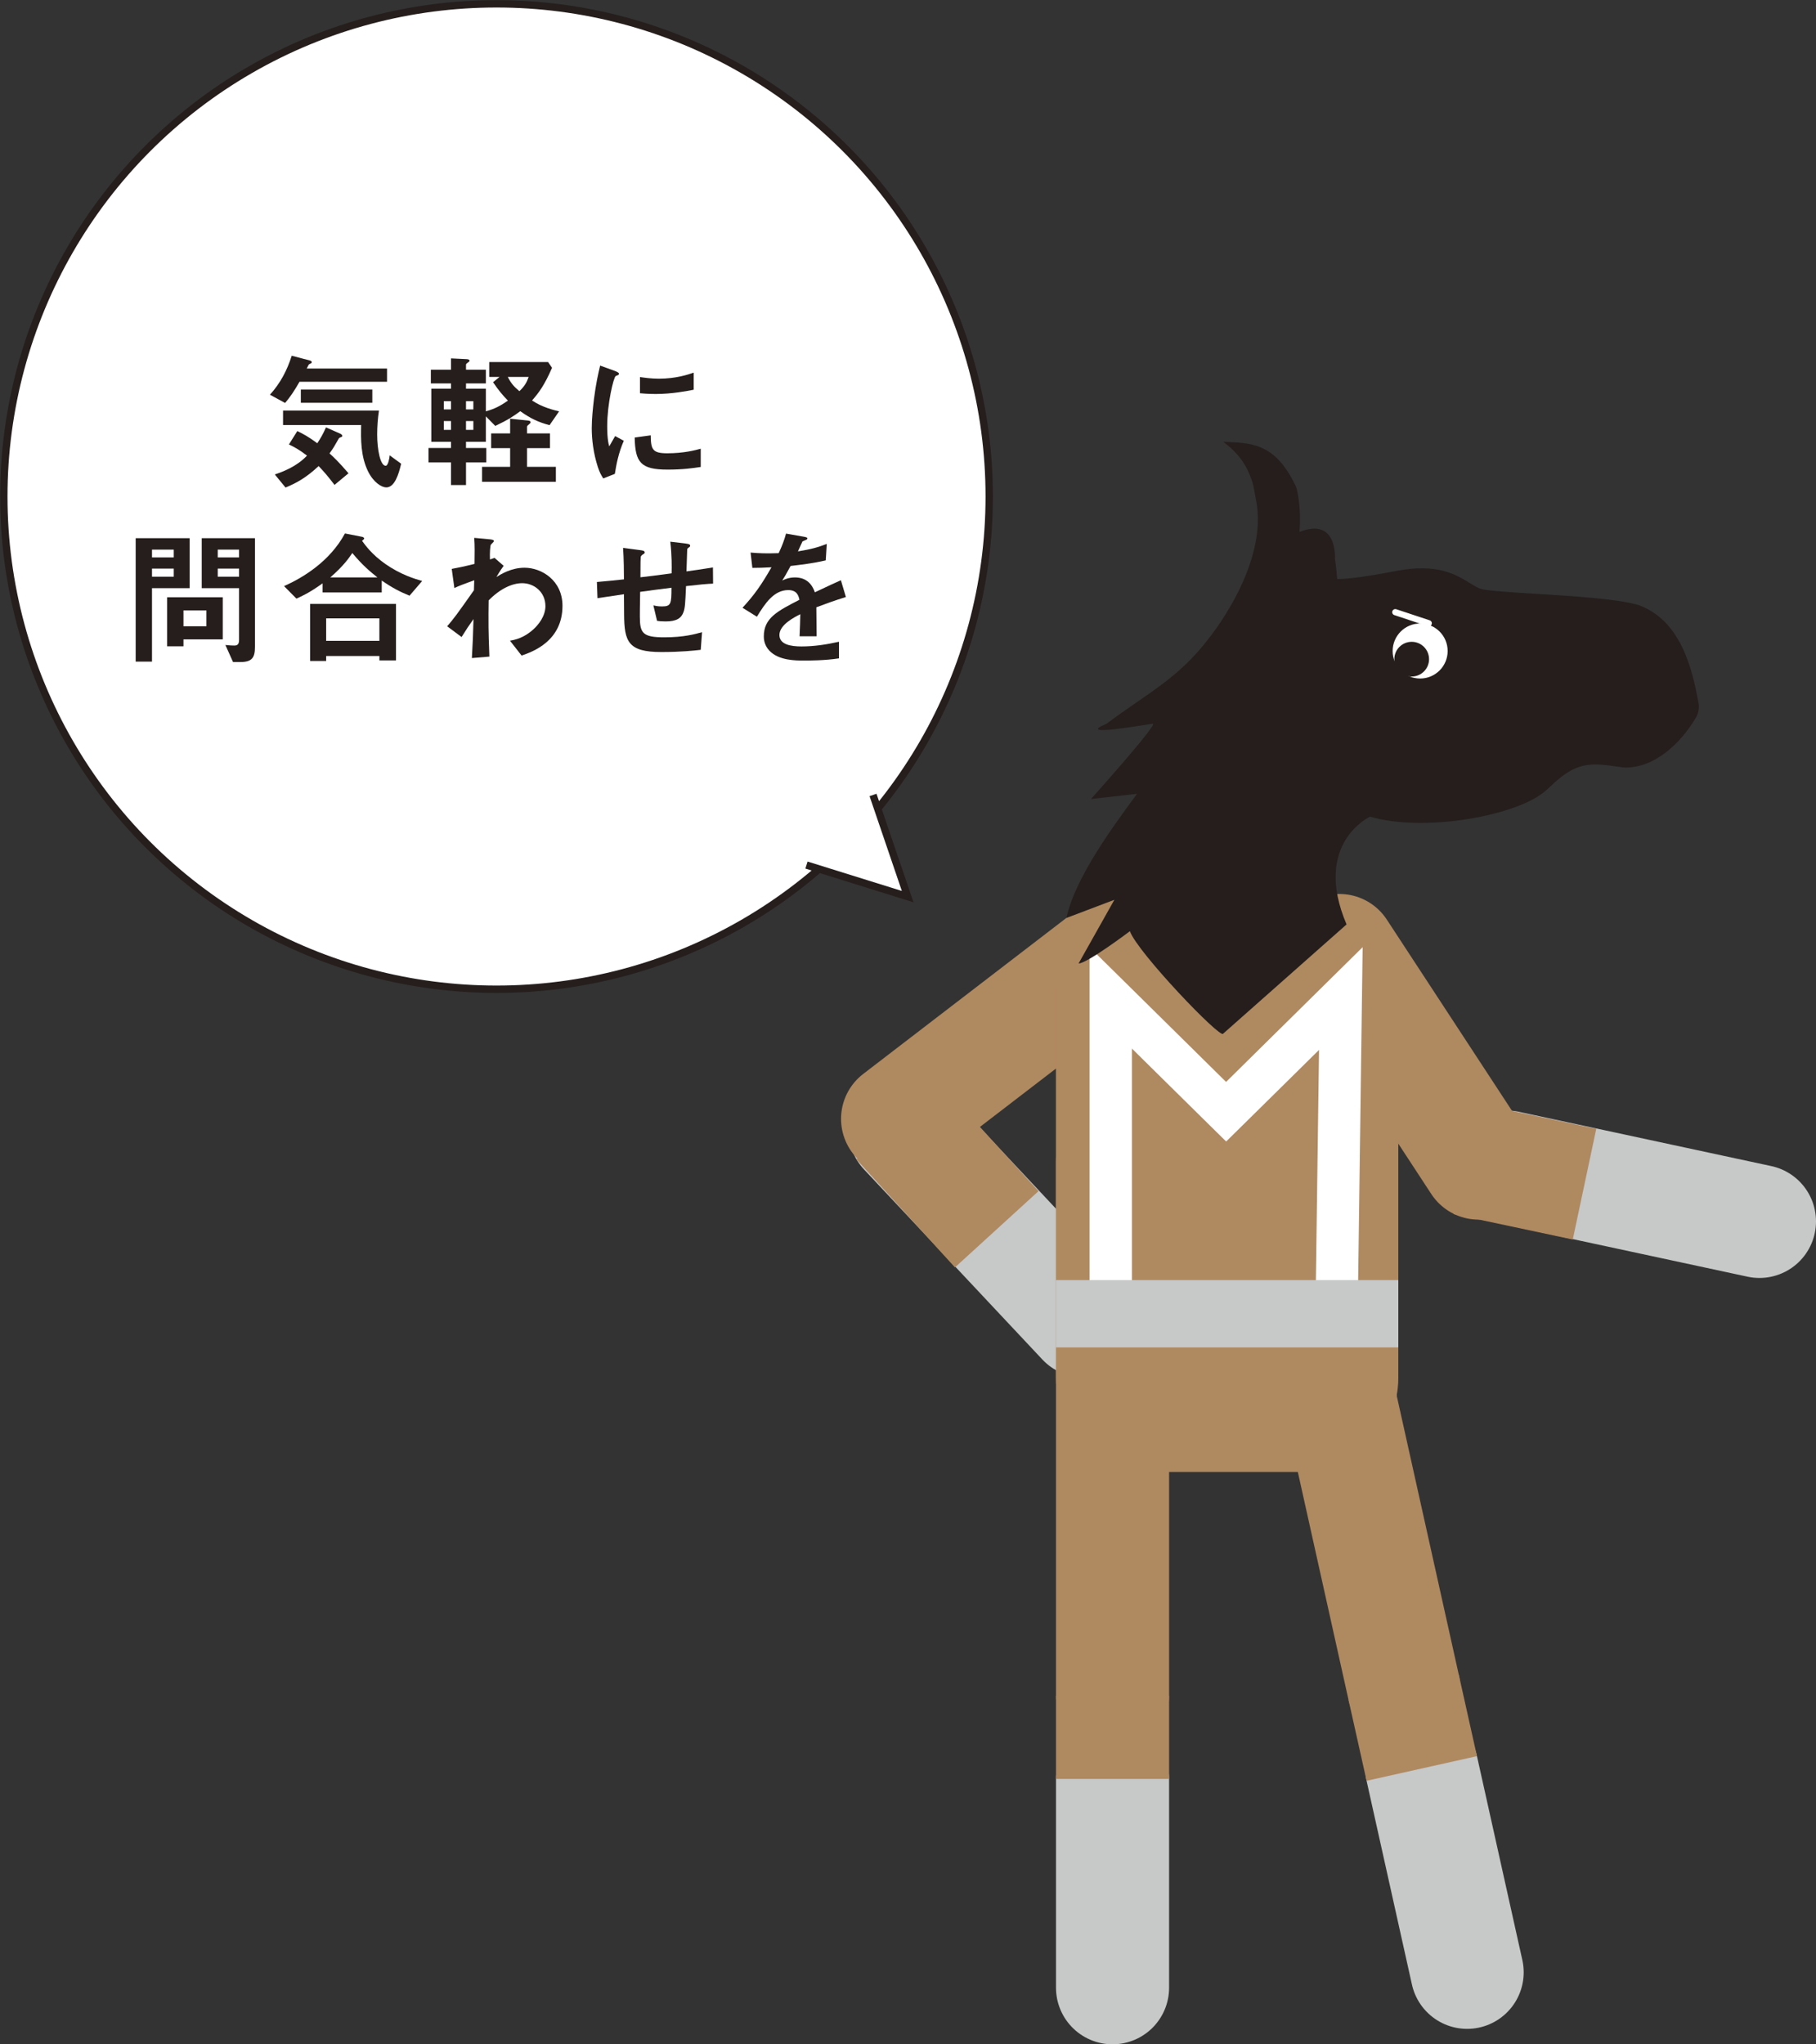 <?xml version="1.0" encoding="UTF-8"?>
<svg id="_レイヤー_2" data-name="レイヤー 2" xmlns="http://www.w3.org/2000/svg" width="246.95" height="277.91" viewBox="0 0 246.95 277.91">
  <rect x="0" y="0" width="246.95" height="277.91" fill="#333333" stroke="none"/>
  <defs>
    <style>
      .cls-1, .cls-2, .cls-3 {
        stroke-linecap: round;
      }

      .cls-1, .cls-2, .cls-3, .cls-4 {
        fill: none;
      }

      .cls-1, .cls-5, .cls-3, .cls-4 {
        stroke-miterlimit: 10;
      }

      .cls-1, .cls-3, .cls-4 {
        stroke-width: 15.38px;
      }

      .cls-1, .cls-4 {
        stroke: #af8960;
      }

      .cls-6 {
        fill: #af8960;
      }

      .cls-6, .cls-7, .cls-8, .cls-9 {
        stroke-width: 0px;
      }

      .cls-2 {
        stroke: #fff;
        stroke-linejoin: round;
        stroke-width: .84px;
      }

      .cls-5 {
        stroke: #251e1c;
        stroke-width: 1px;
      }

      .cls-5, .cls-8 {
        fill: #fff;
      }

      .cls-7 {
        fill: #c7c8c8;
      }

      .cls-3 {
        stroke: #c7c8c8;
      }

      .cls-9 {
        fill: #251e1c;
      }
    </style>
  </defs>
  <g id="text">
    <g>
      <polyline class="cls-1" points="151.29 230.54 151.29 190.85 151.29 157.88"/>
      <line class="cls-3" x1="151.29" y1="241.83" x2="151.29" y2="270.22"/>
      <line class="cls-4" x1="151.29" y1="230.54" x2="151.29" y2="241.83"/>
      <polyline class="cls-1" points="190.88 229.39 182.26 190.65 182.15 157.88"/>
      <line class="cls-3" x1="193.34" y1="240.41" x2="199.51" y2="268.12"/>
      <line class="cls-4" x1="190.88" y1="229.39" x2="193.34" y2="240.41"/>
      <g>
        <g>
          <line class="cls-3" x1="123.09" y1="153.7" x2="147.36" y2="179.56"/>
          <line class="cls-4" x1="122.14" y1="152.42" x2="135.54" y2="167.11"/>
          <line class="cls-1" x1="151.96" y1="129.15" x2="122.06" y2="152.1"/>
        </g>
        <g>
          <line class="cls-3" x1="204.93" y1="158.66" x2="239.26" y2="166.04"/>
          <line class="cls-4" x1="199.27" y1="157.54" x2="215.47" y2="160.98"/>
          <line class="cls-1" x1="182.15" y1="129.22" x2="201.07" y2="158.11"/>
        </g>
        <path class="cls-6" d="M177.37,121.46h-21c-7.06,0-12.78,5.72-12.78,12.78v53.08c0,7.06,5.73,12.78,12.78,12.78h21c7.05,0,12.78-5.72,12.78-12.78v-53.08c0-7.06-5.73-12.78-12.78-12.78Z"/>
      </g>
      <path class="cls-8" d="M153.92,142.54l8.77,8.65,4.05,3.99,4.05-3.99,8.58-8.46-.43,31.49h-25.01v-31.67M185.3,128.76l-18.57,18.32-18.57-18.32v51.21h36.45l.69-51.21h0Z"/>
      <rect class="cls-7" x="143.59" y="174.02" width="46.56" height="9.15"/>
      <g>
        <g>
          <path class="cls-9" d="M183.12,125.69c-4.7-11.03,3.18-14.67,3.18-14.67,7.5,2.18,20.13-.15,23.93-3.56l.49-.44s.05-.05.08-.08c3.64-3.52,5.51-3.25,9.6-2.66l.11.02c.09.01.17.02.26.03,4.02.21,7.74-3.16,9.86-6.8.35-.6.47-1.31.34-1.99l-.02-.12c-.81-4.29-2.27-10.93-7.98-13.11-.08-.03-.17-.06-.26-.09-2.95-.82-8.65-1.17-13.67-1.48-3.09-.19-6.6-.41-7.57-.66-.47-.12-.95-.42-1.55-.79-1.86-1.15-4.41-2.73-9.89-1.7-1.97.37-6.03,1.14-8.19,1.13-.06-.86-.16-1.79-.31-2.73,0,0,.42-5.74-4.82-3.68.15-1.87.07-3.79-.34-5.71-.04-.18-.1-.36-.17-.52,0,0,0,0,0,0-2.83-5.95-6.09-5.85-9.84-6.02,2.1,1.61,3.21,3.15,3.98,5.59.14.43.38,1.9.43,2.16,1.91,8.86-6.35,18.92-6.38,18.96-4.16,5.48-8.36,7.46-13.9,11.61-4.41,1.85,4.87.19,6.26,0,.91-.12-8.39,10.24-8.39,10.24l6.26-.71c-3.12,4.26-8.4,11.34-9.6,16.88l6.52-2.47-4.87,8.66c1.17-.01,6.98-4.39,6.98-4.39,1.02,2.86,12.37,14.73,12.68,13.93l16.77-14.84Z"/>
          <circle class="cls-8" cx="193.12" cy="88.5" r="3.74"/>
          <circle class="cls-9" cx="191.97" cy="89.61" r="2.36"/>
        </g>
        <line class="cls-2" x1="194.29" y1="84.73" x2="189.74" y2="83.22"/>
      </g>
    </g>
    <g>
      <ellipse class="cls-5" cx="67.52" cy="67.5" rx="67" ry="66.98"/>
      <polyline class="cls-5" points="109.67 117.6 123.43 121.89 118.72 108.07"/>
    </g>
    <g>
      <path class="cls-9" d="M40.73,51.9c-.76,1.32-1.28,2.08-1.96,2.88l-2.06-1.12c1.44-1.6,2.34-3.34,2.96-5.3l2.44.64c.08.02.28.08.28.22,0,.06-.02.1-.04.14-.04.02-.24.12-.28.14-.1.06-.12.12-.36.6h10.92v1.8h-11.9ZM45.49,65.92c-.88-1.16-1.42-1.78-2.16-2.56-1.68,1.56-2.92,2.26-4.5,2.92l-1.46-1.78c1.06-.36,2.94-1.04,4.38-2.56-1.12-.86-1.8-1.2-2.46-1.52l1.14-1.82c.78.38,1.54.78,2.72,1.66.48-.74.78-1.26,1.18-2.16l1.9.84c.1.04.32.16.32.32,0,.1-.1.14-.16.16-.1.04-.26.1-.3.16-.64,1.12-.72,1.28-1.28,2.06.52.46,1.28,1.18,2.58,2.7l-1.9,1.58ZM52.53,66.26c-.62,0-1.72-.66-2.46-2.14-1.04-2.08-1-4.44-.96-6.34h-10.62v-1.96h13.04c-.16,1.08-.24,2.16-.24,3.26,0,2.02.42,4.24,1.16,4.24.34,0,.52-1.1.54-1.42l1.56,1.14c-.34,1.48-.9,3.22-2.02,3.22ZM40.91,54.76v-1.8h9.72v1.8h-9.72Z"/>
      <path class="cls-9" d="M74.73,57.8c-1.54-.42-2.54-.88-3.98-1.9-.92.68-1.7,1.2-3.4,2l-1.28-1.3v3.46h-2.7v.84h2.76v1.96h-2.76v3.08h-2.04v-3.08h-3.06v-1.96h3.06v-.84h-2.68v-7.22h2.68v-.72h-2.74v-1.86h2.74v-1.54l2.06.1c.18,0,.46.04.46.22,0,.1-.14.2-.22.24-.18.14-.26.2-.26.3v.68h2.7v1.86h-2.7v.72h2.7v3.08c1.14-.32,1.92-.7,3-1.46-.74-.76-1.26-1.38-2.02-2.5l.88-.72h-1.4v-2.02h8l.54.78c-1.04,2.38-1.8,3.4-2.72,4.44,1.38.94,3,1.32,3.68,1.48l-1.3,1.88ZM61.33,54.54h-.98v1.12h.98v-1.12ZM61.33,57.24h-.98v1.2h.98v-1.2ZM64.37,54.54h-1v1.12h1v-1.12ZM64.37,57.24h-1v1.2h1v-1.2ZM65.55,65.5v-2.04h3.82v-2.54h-2.58v-2h2.58v-2l2.32.24c.24.02.46.06.46.24,0,.08-.06.14-.12.2-.32.28-.36.3-.36.42v.9h3.12v2h-3.12v2.54h3.92v2.04h-10.04ZM69.05,51.24c.44.86.8,1.28,1.58,1.94.7-.68.98-1.14,1.26-1.94h-2.84Z"/>
      <path class="cls-9" d="M83.61,64.42l-1.58.62c-.32-.52-.5-.84-.74-1.58-.6-1.86-.82-3.72-.82-5.26,0-1.28.16-2.76.3-3.94.28-2.16.56-3.38.84-4.56l2.04.74c.14.06.52.2.52.36,0,.04-.02.12-.1.18-.04.02-.3.12-.34.14-.3.18-1.16,3.8-1.16,6.82,0,.34,0,1.88.28,2.74.24-.42.36-.62.8-1.4l1.18.64c-.72,1.64-1.02,3.22-1.22,4.5ZM90.77,63.84c-3.64,0-4.4-.98-4.46-4.36l2.18-.3c.02,1.9.22,2.44,2.24,2.44,2.28,0,3.84-.42,4.56-.62v2.48c-1.06.16-2.4.36-4.52.36ZM89.17,53.56c-.16,0-1.08,0-2.14-.1v-2.2c.58.08,1.48.22,2.56.22,2.34,0,3.98-.56,4.74-.82v2.32c-.92.18-2.94.58-5.16.58Z"/>
      <path class="cls-9" d="M20.67,79.96v9.98h-2.22v-16.78h7.34v6.8h-5.12ZM23.63,74.72h-2.96v1.06h2.96v-1.06ZM23.63,77.3h-2.96v1.1h2.96v-1.1ZM24.95,86.92v.94h-2.22v-6.66h7.56v5.72h-5.34ZM28.07,82.98h-3.12v2.16h3.12v-2.16ZM32.69,90h-1l-1.04-2.32c.6.06.88.08,1.2.08.46,0,.66-.2.66-.78v-7.02h-5.08v-6.8h7.24v14.78c0,1.44-.38,2.06-1.98,2.06ZM32.51,74.72h-2.9v1.06h2.9v-1.06ZM32.51,77.3h-2.9v1.1h2.9v-1.1Z"/>
      <path class="cls-9" d="M55.69,80.98c-1.26-.52-2.28-1.02-3.78-2.06v1.62h-8.04v-1.24c-1.8,1.3-2.86,1.76-3.56,2.08l-1.68-1.7c2.54-1.14,6.2-3.32,8.28-7.16l2.34.46c.18.04.28.16.28.22,0,.08-.18.24-.3.32.46.62,1.32,1.84,3.16,3.14,2.12,1.48,4.04,2.04,5.02,2.32l-1.72,2ZM51.59,89.78v-.6h-7.24v.68h-2.18v-7.76h11.68v7.68h-2.26ZM51.59,84.06h-7.24v3.06h7.24v-3.06ZM47.91,75.18c-.46.68-1.16,1.72-3,3.32h6.42c-1-.8-2.02-1.64-3.42-3.32Z"/>
      <path class="cls-9" d="M70.93,89.12l-1.58-2.02c.68-.12,1.9-.36,3.22-1.58.64-.58,1.6-1.76,1.6-3.12,0-1.92-1.54-3.12-3.16-3.12-1.36,0-3.02.76-4.56,2.34l-.02,1.82c-.02,2.7.08,4.4.12,5.82l-2.38.2c.12-2.2.16-2.98.22-5.3-.64.9-1,1.44-1.62,2.44l-1.96-1.46c.96-1.12,1.24-1.5,3.64-4.9l.04-1.36c-1.58.58-2.06.76-2.7,1.06l-.36-2.6c.76-.14,1.56-.3,3.1-.68.02-1.44.04-2.5-.04-3.54l2.14.2c.18.02.54.06.54.24,0,.1-.34.38-.4.46-.12.12-.18,1.18-.14,2.04l.62-.22,1.24,1.08c-.56.78-.8,1.22-.98,1.52.58-.36,2-1.26,3.82-1.26,2.32,0,5.16,1.72,5.16,5.18,0,4.82-4.1,6.26-5.56,6.76Z"/>
      <path class="cls-9" d="M93.29,79.68c-.1,2.36-.14,2.96-.34,3.52-.3.84-.94,1.28-2.44,1.28-.52,0-.96-.04-1.16-.08l-.5-2.1c.3.06.58.14,1.18.14,1.22,0,1.28-.36,1.28-2.54-2.12.26-2.46.32-4.26.56-.04,2-.04,3.2-.04,3.32,0,2.28.36,2.86,3.32,2.86,2.68,0,4.22-.44,5.14-.7l-.18,2.4c-.88.1-2.68.3-5.36.3-4.5,0-5.04-1.4-5.06-5.12l-.02-2.74c-1.6.24-1.8.26-3.6.54l-.08-2.2c1.58-.14,2.18-.2,3.68-.36,0-.82-.02-2.88-.12-4.28l2.26.3c.42.06.68.08.68.34,0,.1-.04.12-.34.32-.18.14-.2.26-.2.3-.02.32-.04.44-.04,2.74,1.2-.14,1.94-.22,4.24-.54.02-.94.04-2.4-.18-4.3l2.04.24c.66.08.66.2.66.32,0,.1-.04.14-.22.26-.16.1-.16.16-.18.24l-.1,2.98c1.12-.16,1.76-.24,3.6-.54l.02,2.2c-.88.04-1.8.12-3.68.34Z"/>
      <path class="cls-9" d="M111.01,82.56c0,.78.04,3.26.04,3.94h-2.32c.06-1.14.08-2.12.1-3-.76.38-2.84,1.42-2.84,2.82,0,1.3,1.54,1.56,3,1.56,1.72,0,3.42-.26,5.1-.64v2.26c-1.9.3-4.12.3-4.76.3-1.12,0-3.44,0-4.7-1.34-.76-.8-.76-1.68-.76-1.96,0-2.48,1.84-3.42,4.84-4.96-.12-.6-.36-1.32-1.52-1.32-1.96,0-3.16,1.82-4.26,3.62l-1.96-1.22c1.58-1.7,2.58-3.12,3.94-5.5-1.14.06-1.76.08-2.6.08l-.24-2.08c1.2.1,2.08.14,3.82.08.5-1.08.76-1.78,1-2.66l2.5.44c.06.02.4.06.4.2,0,.12-.08.18-.2.22-.04.02-.44.2-.46.2-.02.02-.52,1.14-.62,1.36,1.84-.3,2.74-.56,3.92-1.02l-.14,2.24c-1.8.42-3.44.6-4.78.76-.64,1.18-.8,1.46-1.14,1.98.26-.12.86-.42,1.72-.42,1.38,0,2.26.7,2.72,2.02,2.34-1.1,2.6-1.22,3.54-1.64l.68,2.28c-1.58.5-2.54.84-4.02,1.4Z"/>
    </g>
  </g>
</svg>